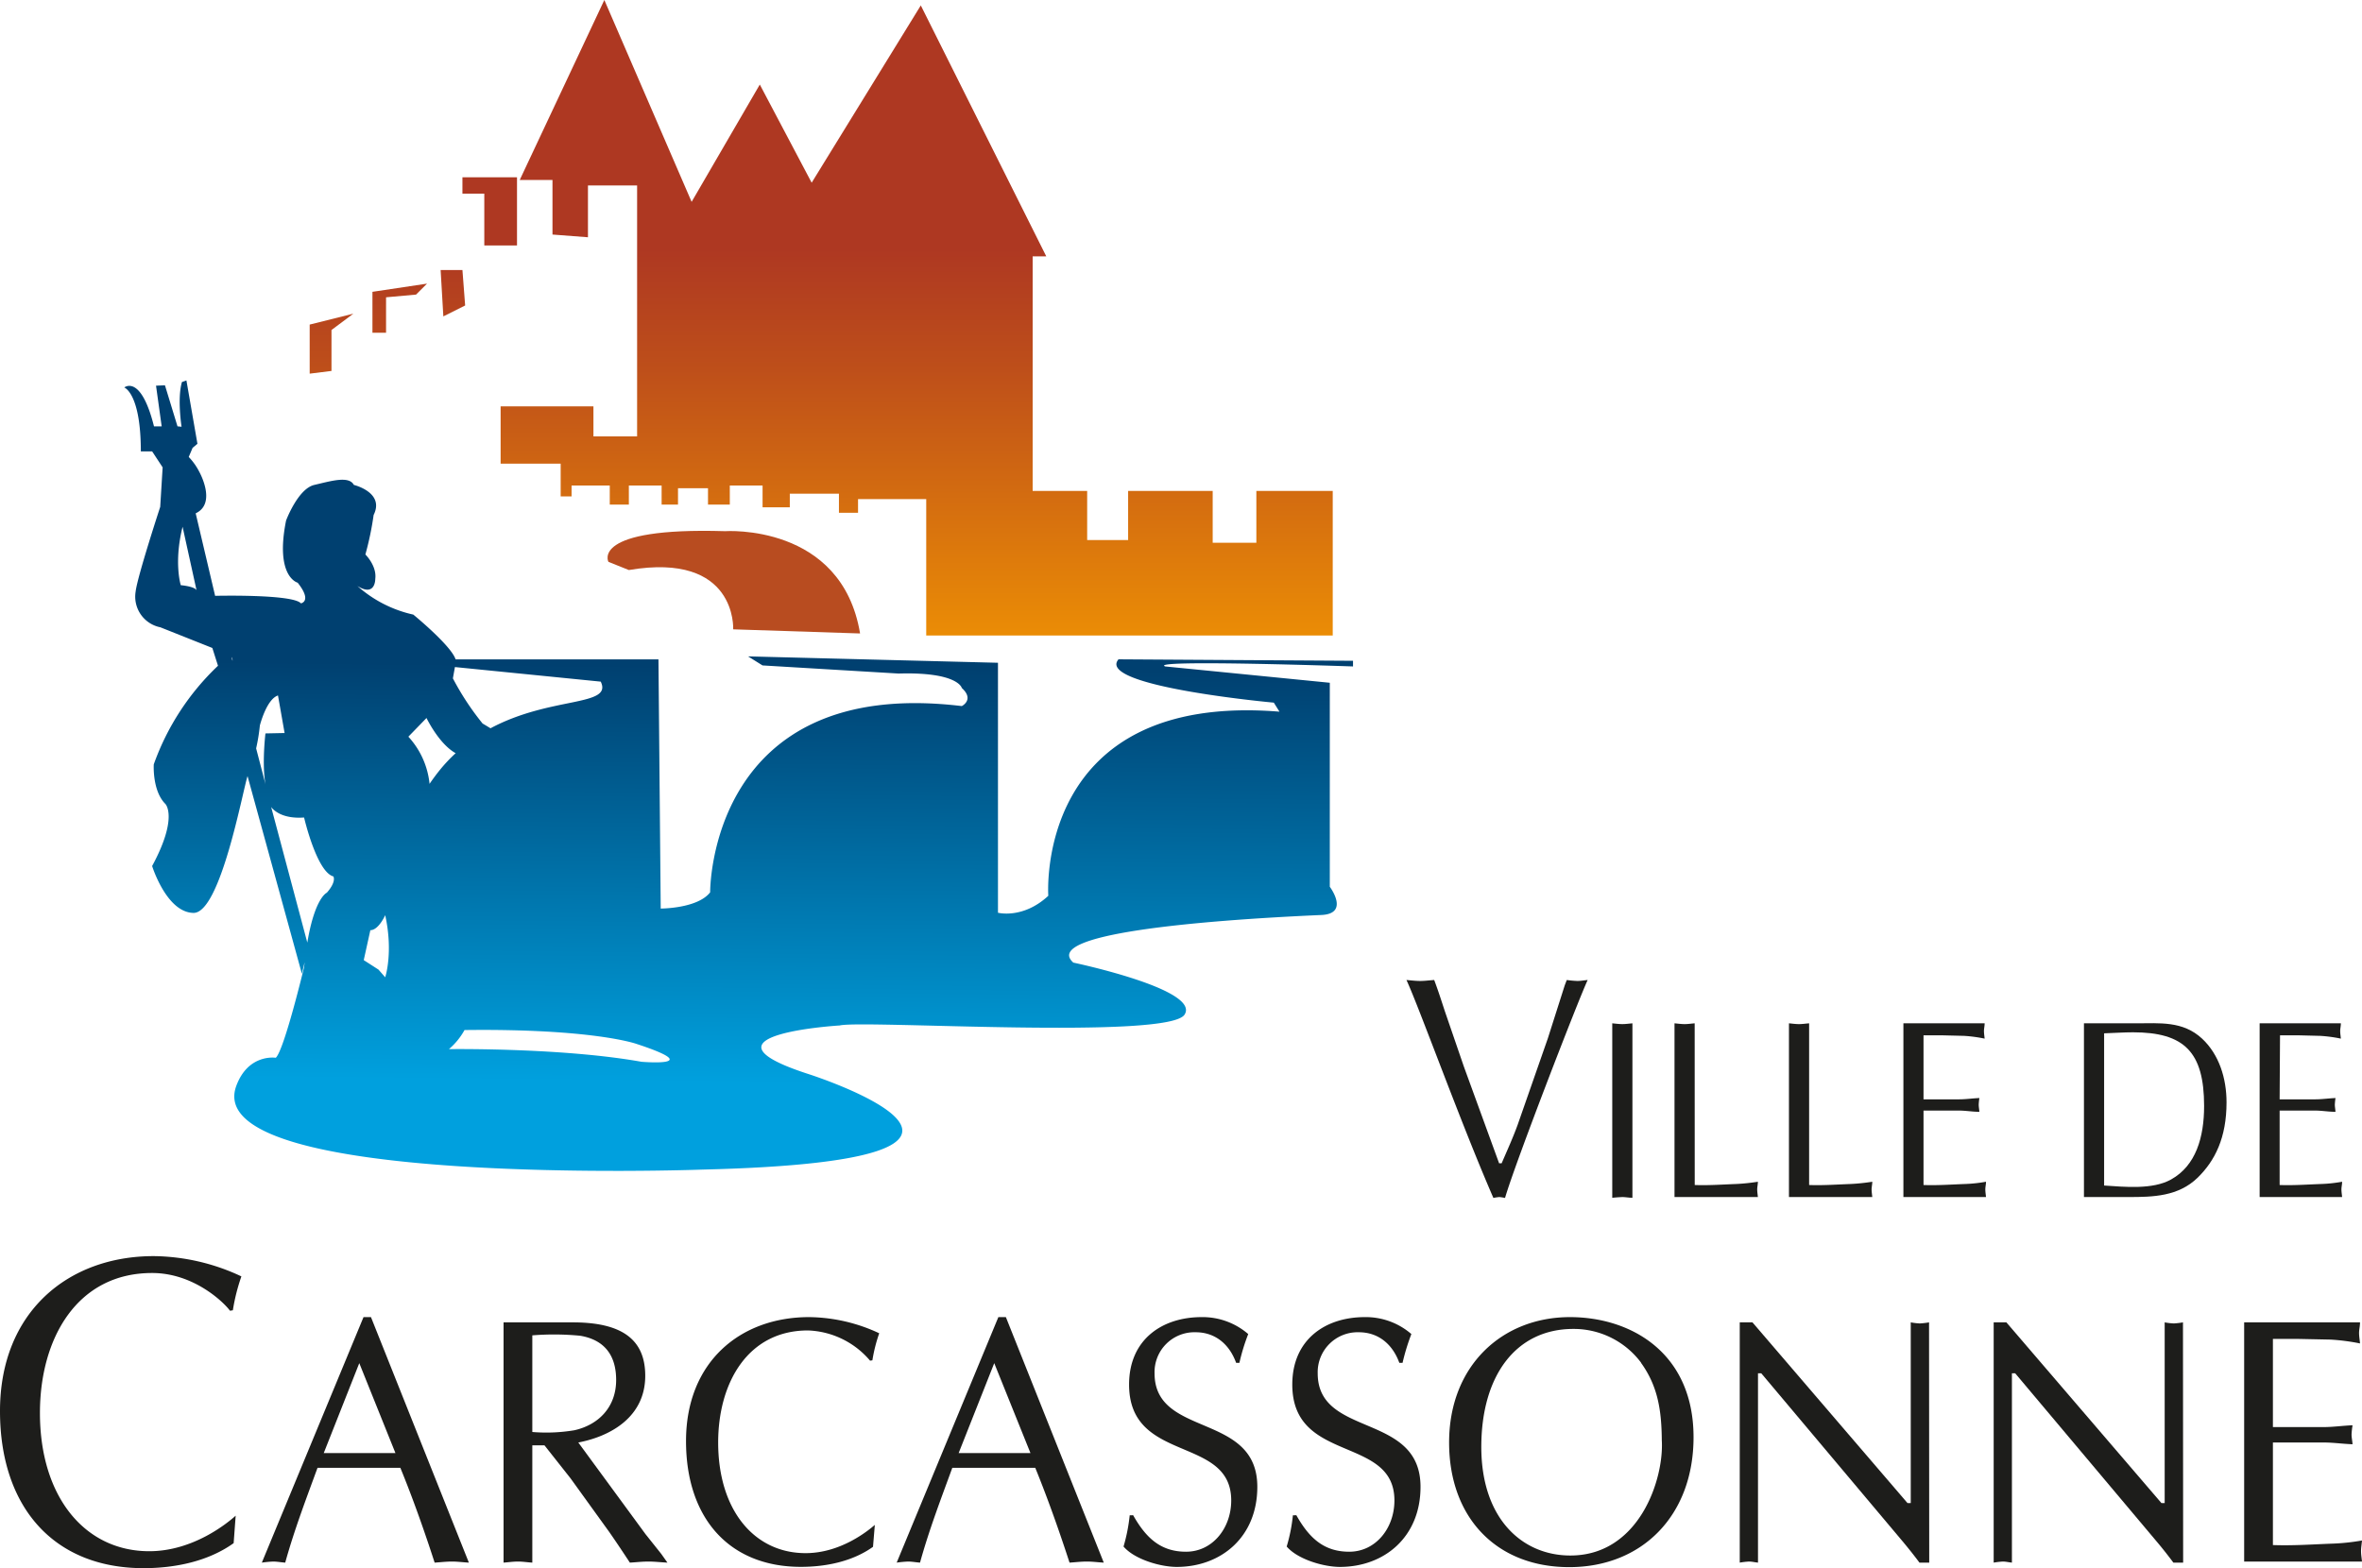 <svg xmlns="http://www.w3.org/2000/svg"
     xmlns:xlink="http://www.w3.org/1999/xlink" viewBox="0 0 418.12 277.66">
    <defs>
        <style>
            .cls-1{fill:url(#degrade_orange);}.cls-2{fill:url(#degrade_orange-2);}.cls-3{fill:url(#degrade_orange-3);}.cls-4{fill:url(#degrade_orange-4);}.cls-5{fill:url(#degrade_orange-5);}.cls-6{fill:#b84c20;}.cls-7{fill:url(#degrade_bleu);}.cls-8{fill:#1d1d1b;}
        </style>
        <linearGradient id="degrade_orange" x1="1765.47" y1="2142.54"
                        x2="1765.47" y2="2027.34"
                        gradientTransform="translate(-1151.19 -1354.84) scale(0.69)"
                        gradientUnits="userSpaceOnUse">
            <stop offset="0" stop-color="#f59c00"/>
            <stop offset="0.16" stop-color="#e98a06"/>
            <stop offset="0.73" stop-color="#be4f1a"/>
            <stop offset="1" stop-color="#ae3822"/>
        </linearGradient>
        <linearGradient id="degrade_orange-2" x1="1783.09" y1="2142.55"
                        x2="1783.09" y2="2027.33" xlink:href="#degrade_orange"/>
        <linearGradient id="degrade_orange-3" x1="1796.83" y1="2142.56"
                        x2="1796.83" y2="2027.33" xlink:href="#degrade_orange"/>
        <linearGradient id="degrade_orange-4" x1="1806.34" y1="2142.56"
                        x2="1806.34" y2="2027.33" xlink:href="#degrade_orange"/>
        <linearGradient id="degrade_orange-5" x1="1916.63" y1="2142.56"
                        x2="1916.63" y2="2027.33" xlink:href="#degrade_orange"/>
        <linearGradient id="degrade_bleu" x1="3884.68" y1="4076.63" x2="3886.26"
                        y2="3927.57"
                        gradientTransform="translate(-1812.62 -1846.52) scale(0.5)"
                        gradientUnits="userSpaceOnUse">
            <stop offset="0" stop-color="#00a0de"/>
            <stop offset="0.15" stop-color="#0092cd"/>
            <stop offset="0.99" stop-color="#004070"/>
        </linearGradient>
    </defs>
    <g id="Calque_2" data-name="Calque 2">
        <g id="Calque_1-2" data-name="Calque 1">
            <polygon class="cls-1"
                     points="54.82 66.16 54.82 57.47 62.55 55.54 58.68 58.43 58.68 65.68 54.82 66.16"/>
            <polygon class="cls-2"
                     points="65.93 58.92 68.34 58.92 68.34 52.64 73.65 52.16 75.59 50.22 65.93 51.67 65.93 58.92"/>
            <polygon class="cls-3"
                     points="78.48 56.02 78 47.81 81.86 47.81 82.34 54.09 78.48 56.02"/>
            <polygon class="cls-4"
                     points="81.86 34.29 85.73 34.29 85.73 43.46 91.52 43.46 91.52 31.39 81.86 31.39 81.86 34.29"/>
            <polygon class="cls-5"
                     points="97.8 41.53 97.8 31.87 92 31.87 106.98 0 122.43 35.74 134.5 14.97 143.68 32.35 163 0.96 185.21 45.39 182.8 45.39 182.8 86.92 192.45 86.92 192.45 95.62 199.7 95.62 199.7 86.92 214.67 86.92 214.67 96.1 222.4 96.1 222.4 86.92 235.92 86.92 235.92 112.52 163.96 112.52 163.96 88.37 151.89 88.37 151.89 90.79 148.51 90.79 148.51 87.41 139.81 87.41 139.81 89.82 134.99 89.82 134.99 85.96 129.19 85.96 129.19 89.34 125.33 89.34 125.33 86.44 120.02 86.44 120.02 89.34 117.12 89.34 117.12 85.96 111.32 85.96 111.32 89.34 107.94 89.34 107.94 85.96 101.18 85.96 101.18 87.89 99.25 87.89 99.25 82.1 88.62 82.1 88.62 71.95 105.05 71.95 105.05 77.27 112.78 77.27 112.78 32.84 104.08 32.84 104.08 42.01 97.8 41.53"/>
            <path class="cls-6"
                  d="M111.32,100.93l-3.62-1.45s-3.26-6.16,20.65-5.43c0,0,20.64-1.45,23.9,18.11l-22.46-.73S130.52,97.67,111.32,100.93Z"/>
            <path class="cls-7"
                  d="M239.51,118v-1L198,116.74c-4.16,4.79,27.49,7.67,27.49,7.67l1,1.6c-43.48-3.52-40.92,32.6-40.92,32.6-4.48,4.16-8.91,3-8.91,3l0-44.26-44.24-1.13,2.56,1.6,24.1,1.44c10.55-.31,11.18,2.56,11.18,2.56,2.28,2.07,0,3.2,0,3.2C125.39,119.61,125.71,158,125.71,158c-2.24,2.88-8.75,2.87-8.75,2.87l-.4-44.12-35.91,0c-.79-2.45-7.49-7.93-7.49-7.93a22,22,0,0,1-9.89-5.06c3.21,2,3.16-1.26,3.16-1.26.3-2.33-1.75-4.32-1.75-4.32a54.36,54.36,0,0,0,1.46-7c2-4-3.5-5.32-3.5-5.32-.88-1.67-4.1-.67-7,0s-5,6.31-5,6.31c-2,10,2.05,11,2.05,11,2.63,3.32.58,3.66.58,3.66-1.46-1.67-15.19-1.33-15.19-1.33L34.64,90.89c3.81-1.79.6-7.42.6-7.42a11,11,0,0,0-1.83-2.56l.68-1.61.86-.72L33,67.36l-.79.28c-.86,2.88-.07,7.92-.07,7.92l-.72-.07L29.2,68.22l-1.58.07,1,7.2H27.26C24.92,66.17,22,68.61,22,68.61s2.93,1,2.93,11.31h2l1.86,2.83-.43,7s-4.06,12.39-4.35,15a5.53,5.53,0,0,0,4.38,6.32l9.2,3.66,1,3.15a44.7,44.7,0,0,0-11.37,17.46s-.29,4.66,2.05,7c0,0,2.34,2.33-2.34,11,0,0,2.54,8.21,7.31,8.3s8.7-21.54,9.58-24.22l9.62,35,.47-2c0,.28-.07.57-.09.87,0,0-3.51,14.63-5,16,0,0-4.88-.78-7,5-6.56,18.05,82.46,14.8,82.46,14.8,66.59-1.59,18.92-16.89,18.92-16.89-21.74-7,5.44-8.63,5.44-8.63,4.15-1,58.18,2.56,61.05-1.92S190,170.44,190,170.44c-5.61-5,21.56-7.45,43.9-8.43,5.1-.22,1.5-5,1.5-5V120.89L206.26,118C203.07,116.74,239.51,118,239.51,118Zm-133.17,2.69c2.18,4.46-8.86,2.55-19.51,8.26-.8-.49-1.4-.84-1.4-.84a48,48,0,0,1-5.26-8l.36-2ZM75.5,127.13s2.19,4.59,5.16,6.23a28,28,0,0,0-2.73,2.89c-.69.85-1.31,1.69-1.89,2.54a14.48,14.48,0,0,0-3.75-8.35ZM65.56,164.7c1.46,0,2.63-2.66,2.63-2.66,1.46,6.64,0,11,0,11L67,171.68,64.39,170ZM41.15,117l-.17-.67A.86.86,0,0,1,41.15,117ZM32,103.61s-1.26-4,.32-10.34l2.48,11.27C34.79,104.46,34.55,103.88,32,103.61Zm14,24.85s1.16-4.65,3.21-5.32l1.17,6.65-3.39.07s-.84,7,.35,10.31l-2-7.66A33.71,33.71,0,0,0,46,128.46ZM48,142.89c.4.54,1.93,2.14,5.83,1.86,0,0,2.23,9.63,5.18,10.43,0,0,.6.88-1.15,2.88,0,0-2.13.86-3.46,8.84ZM113.56,188c-13.15-2.34-31.11-2.27-34.09-2.24a12.17,12.17,0,0,0,2.76-3.38c22.7-.28,30.37,2.43,30.37,2.43C125.39,189,113.56,188,113.56,188Z"/>
            <path class="cls-8"
                  d="M274,183.85l3-9.42.35-.91a18.49,18.49,0,0,0,1.88.17c.55,0,1.16-.11,1.82-.17-1.62,3.44-12.81,32.33-14.63,38.59a8.38,8.38,0,0,0-1-.16,7.53,7.53,0,0,0-1.06.16c-5.77-13.25-13.16-33.79-15.39-38.59.76.06,1.62.17,2.43.17s1.57-.11,2.48-.17c.66,1.75,1.26,3.61,1.87,5.48l3.39,9.87,6.23,17.1h.45c1-2.32,2-4.52,2.84-6.83Z"/>
            <path class="cls-8"
                  d="M285.4,181.19c.57.05,1.18.14,1.79.14s1.13-.09,1.78-.14v30.89c-.65,0-1.22-.13-1.78-.13s-1.22.09-1.79.13Z"/>
            <path class="cls-8"
                  d="M300,209.82c2.47.09,4.9-.09,7.33-.18a35.89,35.89,0,0,0,3.85-.4c0,.49-.12.9-.12,1.35s.08.9.12,1.36H296.42V181.19c.57.05,1.18.14,1.79.14s1.13-.09,1.78-.14Z"/>
            <path class="cls-8"
                  d="M320.25,209.82c2.47.09,4.9-.09,7.33-.18a35.89,35.89,0,0,0,3.85-.4c0,.49-.12.9-.12,1.35s.08.9.12,1.36H316.68V181.19c.57.05,1.17.14,1.78.14s1.14-.09,1.79-.14Z"/>
            <path class="cls-8"
                  d="M340.5,194.65h6.28c1.22,0,2.39-.18,3.61-.23a10.7,10.7,0,0,0-.12,1.18c0,.36.08.77.12,1.26-1.22,0-2.39-.22-3.61-.22H340.5v13.18c2.48.09,4.91-.09,7.34-.18a26.11,26.11,0,0,0,3.72-.4c0,.49-.12.9-.12,1.35s.08.9.12,1.36H336.94V181.19h14.38c0,.5-.12.91-.12,1.36s.08.9.12,1.35a25.37,25.37,0,0,0-3.65-.49l-4.05-.1H340.5Z"/>
            <path class="cls-8"
                  d="M368.9,181.19h9.2c4.21,0,8.31-.45,11.71,2.71,3,2.8,4.33,7,4.33,11.29,0,6.28-2.06,10.34-5.1,13.32-3.44,3.35-7.94,3.44-12.24,3.44h-7.9Zm3.57,28.72c3.56.23,8.59.77,11.87-1.08,4.37-2.44,5.83-7.45,5.83-13,0-9.57-3.52-13.05-12.6-13.05-1.66,0-3.36.13-5.1.18Z"/>
            <path class="cls-8"
                  d="M403.54,194.65h6.28c1.22,0,2.39-.18,3.61-.23a10.7,10.7,0,0,0-.12,1.18c0,.36.08.77.12,1.26-1.22,0-2.39-.22-3.61-.22h-6.28v13.18c2.47.09,4.9-.09,7.34-.18a26.11,26.11,0,0,0,3.72-.4c0,.49-.12.9-.12,1.35s.08.9.12,1.36H400V181.19h14.38c0,.5-.12.91-.12,1.36s.08.9.12,1.35a25.37,25.37,0,0,0-3.65-.49l-4-.1h-3.12Z"/>
            <path class="cls-8"
                  d="M41.36,273.23c-4.54,3.26-10.46,4.43-15.95,4.43C9.53,277.66,0,266.86,0,249.84c0-17.48,12-27.43,27.21-27.43A37.18,37.18,0,0,1,42.73,226a34.47,34.47,0,0,0-1.51,6l-.51.08c-1-1.4-6.35-6.68-13.78-6.68-13.29,0-19.86,11.57-19.86,24.78,0,14.92,8,24.48,19.35,24.48,7.8,0,13.86-5,15.3-6.29Z"/>
            <path class="cls-8"
                  d="M83,276.68c-1.1-.06-2-.19-3-.19s-2.08.13-3.06.19c-1.67-5.16-3.75-11.13-6.07-16.79H56.21c-2,5.47-4.1,10.95-5.72,16.79-.81-.06-1.45-.19-2.14-.19a19.31,19.31,0,0,0-2,.19l18-43.47h1.32ZM63.6,241.36l-6.29,15.92H70Z"/>
            <path class="cls-8"
                  d="M89.14,234.14h12.25c8.9,0,12.83,3.17,12.83,9.46,0,7.21-6,10.69-11.85,11.81l11.9,16.23,2.78,3.49,1.1,1.55c-1.22-.06-2.26-.19-3.36-.19s-2.25.13-3.29.19c-1.27-1.93-2.43-3.67-3.64-5.41L101,261.76l-4.62-5.85H94.23v20.77c-.93-.06-1.74-.19-2.55-.19s-1.73.13-2.54.19Zm5.09,19.41a30,30,0,0,0,7.45-.31c4.22-.94,7.39-4.05,7.39-8.9,0-4.29-2-7.09-6.35-7.83a47.9,47.9,0,0,0-8.49-.07Z"/>
            <path class="cls-8"
                  d="M154.54,273.88c-3.64,2.61-8.37,3.55-12.76,3.55-12.72,0-20.34-8.65-20.34-22.27,0-14,9.59-21.95,21.78-21.95a29.89,29.89,0,0,1,12.42,2.86,27.55,27.55,0,0,0-1.21,4.79l-.41.06a15.09,15.09,0,0,0-11-5.35c-10.63,0-15.89,9.27-15.89,19.84,0,11.94,6.36,19.59,15.48,19.59,6.24,0,11.1-4,12.25-5Z"/>
            <path class="cls-8"
                  d="M195.39,276.68c-1.1-.06-2-.19-3-.19s-2.08.13-3.06.19c-1.68-5.16-3.76-11.13-6.07-16.79H168.58c-2,5.47-4.1,10.95-5.72,16.79-.8-.06-1.44-.19-2.13-.19a19.78,19.78,0,0,0-2,.19l18-43.47h1.33ZM176,241.36l-6.3,15.92h12.71Z"/>
            <path class="cls-8"
                  d="M200.59,268.29c2.26,4,4.86,6.46,9.36,6.46,4.68,0,8-4.16,8-9.08,0-11.56-18.08-6.46-18.08-20.52,0-8,5.89-11.94,12.83-11.94a12.36,12.36,0,0,1,8.26,3,35.1,35.1,0,0,0-1.56,5.1h-.58c-1.21-3.36-3.76-5.42-7.16-5.42a7.06,7.06,0,0,0-7.28,7.28c0,11.44,18.19,6.84,18.19,20.09,0,8.89-6.41,14.18-14.27,14.18-2.83,0-7.45-1.31-9.41-3.61a30.74,30.74,0,0,0,1.09-5.53Z"/>
            <path class="cls-8"
                  d="M229.48,268.29c2.25,4,4.85,6.46,9.36,6.46,4.68,0,8-4.16,8-9.08,0-11.56-18.08-6.46-18.08-20.52,0-8,5.89-11.94,12.82-11.94a12.32,12.32,0,0,1,8.26,3,37.77,37.77,0,0,0-1.56,5.1h-.57c-1.22-3.36-3.76-5.42-7.17-5.42a7.07,7.07,0,0,0-7.28,7.28c0,11.44,18.2,6.84,18.2,20.09,0,8.89-6.41,14.18-14.27,14.18-2.83,0-7.45-1.31-9.42-3.61a29.92,29.92,0,0,0,1.1-5.53Z"/>
            <path class="cls-8"
                  d="M256.52,255.41c0-13.62,9.42-22.2,21.38-22.2,10.86,0,21.89,6.34,21.89,21.27,0,13.87-9.12,23-22,23S256.52,268.72,256.52,255.41Zm34-14.11a14.88,14.88,0,0,0-12-6c-10.17,0-16.3,8.27-16.3,20.9s7.17,19.22,15.77,19.22c12.2,0,16.59-13.56,16.18-20.4C294.13,249.81,293.5,245.46,290.49,241.3Z"/>
            <path class="cls-8"
                  d="M341.51,276.68h-1.73c-.64-.87-1.8-2.36-3-3.79l-25-29.73h-.58v33.52c-.57-.06-1.09-.19-1.61-.19a13.32,13.32,0,0,0-1.62.19V234.14h2.25l27.45,32h.57v-32a11.6,11.6,0,0,0,1.62.19,14.18,14.18,0,0,0,1.62-.19Z"/>
            <path class="cls-8"
                  d="M386.46,276.68h-1.73c-.64-.87-1.79-2.36-3-3.79l-25-29.73h-.58v33.52c-.57-.06-1.09-.19-1.61-.19a13.32,13.32,0,0,0-1.62.19V234.14h2.25l27.45,32h.57v-32a11.6,11.6,0,0,0,1.62.19,14.18,14.18,0,0,0,1.62-.19Z"/>
            <path class="cls-8"
                  d="M402.35,252.68h8.95c1.74,0,3.41-.25,5.15-.32a13.37,13.37,0,0,0-.18,1.62c0,.5.12,1.06.18,1.74-1.74-.06-3.41-.31-5.15-.31h-8.95v18.16c3.52.13,7-.12,10.46-.25a38.27,38.27,0,0,0,5.31-.56c-.06.69-.17,1.25-.17,1.87s.11,1.24.17,1.86H397.26V234.14h20.51c0,.69-.17,1.25-.17,1.87s.12,1.24.17,1.86a36.84,36.84,0,0,0-5.2-.68l-5.77-.12h-4.45Z"/>
        </g>
    </g>
</svg>